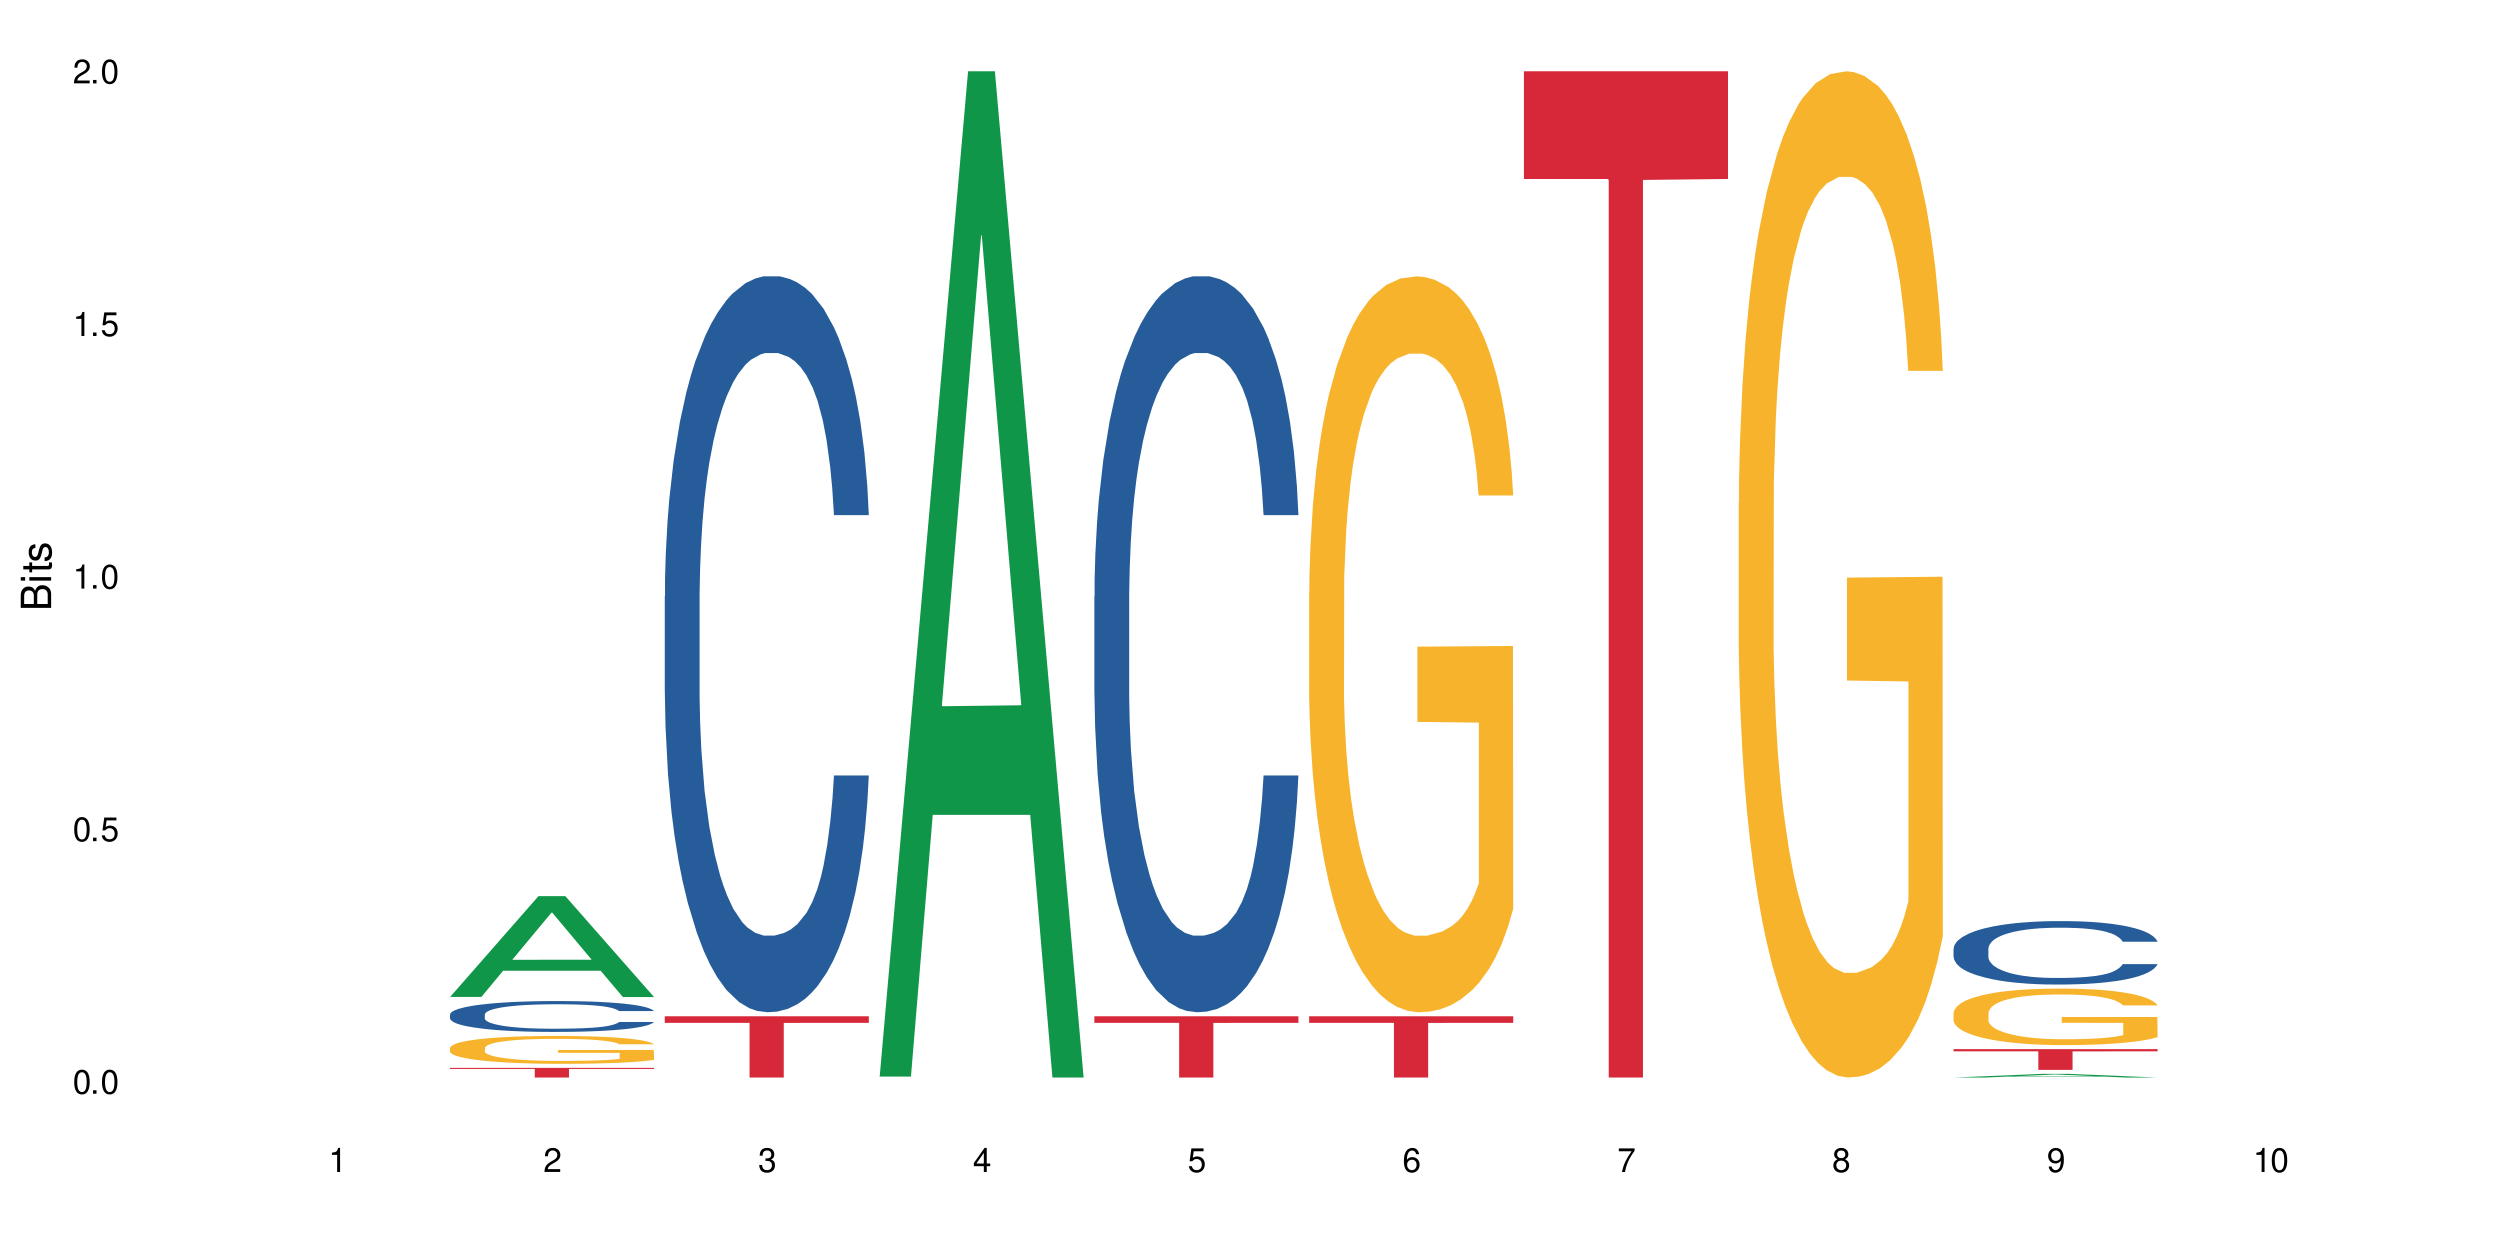 <?xml version="1.0" encoding="UTF-8"?>
<svg xmlns="http://www.w3.org/2000/svg" xmlns:xlink="http://www.w3.org/1999/xlink" width="720" height="360" viewBox="0 0 720 360">
<defs>
<g>
<g id="glyph-0-0">
</g>
<g id="glyph-0-1">
<path d="M 2.641 -6.938 C 2 -6.938 1.422 -6.656 1.078 -6.172 C 0.641 -5.562 0.406 -4.641 0.406 -3.359 C 0.406 -1.016 1.188 0.219 2.641 0.219 C 4.078 0.219 4.859 -1.016 4.859 -3.297 C 4.859 -4.641 4.656 -5.547 4.203 -6.172 C 3.844 -6.656 3.281 -6.938 2.641 -6.938 Z M 2.641 -6.188 C 3.547 -6.188 4 -5.25 4 -3.375 C 4 -1.406 3.562 -0.484 2.625 -0.484 C 1.734 -0.484 1.281 -1.438 1.281 -3.344 C 1.281 -5.25 1.734 -6.188 2.641 -6.188 Z M 2.641 -6.188 "/>
</g>
<g id="glyph-0-2">
<path d="M 1.828 -1 L 0.828 -1 L 0.828 0 L 1.828 0 Z M 1.828 -1 "/>
</g>
<g id="glyph-0-3">
<path d="M 4.562 -6.797 L 1.062 -6.797 L 0.547 -3.094 L 1.328 -3.094 C 1.719 -3.562 2.047 -3.734 2.578 -3.734 C 3.484 -3.734 4.062 -3.109 4.062 -2.094 C 4.062 -1.125 3.484 -0.531 2.578 -0.531 C 1.828 -0.531 1.375 -0.906 1.188 -1.672 L 0.328 -1.672 C 0.453 -1.109 0.547 -0.844 0.75 -0.594 C 1.125 -0.078 1.828 0.219 2.594 0.219 C 3.969 0.219 4.922 -0.781 4.922 -2.219 C 4.922 -3.562 4.031 -4.484 2.719 -4.484 C 2.25 -4.484 1.859 -4.359 1.469 -4.062 L 1.734 -5.969 L 4.562 -5.969 Z M 4.562 -6.797 "/>
</g>
<g id="glyph-0-4">
<path d="M 2.484 -4.938 L 2.484 0 L 3.328 0 L 3.328 -6.938 L 2.766 -6.938 C 2.469 -5.875 2.281 -5.734 0.984 -5.562 L 0.984 -4.938 Z M 2.484 -4.938 "/>
</g>
<g id="glyph-0-5">
<path d="M 4.859 -0.828 L 1.281 -0.828 C 1.359 -1.406 1.672 -1.781 2.5 -2.281 L 3.469 -2.828 C 4.406 -3.344 4.906 -4.062 4.906 -4.906 C 4.906 -5.484 4.672 -6.031 4.266 -6.406 C 3.859 -6.766 3.375 -6.938 2.719 -6.938 C 1.859 -6.938 1.219 -6.625 0.844 -6.031 C 0.609 -5.672 0.5 -5.234 0.484 -4.531 L 1.328 -4.531 C 1.359 -5.016 1.406 -5.281 1.531 -5.516 C 1.75 -5.938 2.188 -6.203 2.703 -6.203 C 3.469 -6.203 4.031 -5.641 4.031 -4.891 C 4.031 -4.344 3.719 -3.859 3.125 -3.516 L 2.234 -3 C 0.812 -2.172 0.406 -1.531 0.328 -0.016 L 4.859 -0.016 Z M 4.859 -0.828 "/>
</g>
<g id="glyph-0-6">
<path d="M 2.125 -3.188 L 2.578 -3.188 C 3.5 -3.188 3.984 -2.766 3.984 -1.922 C 3.984 -1.062 3.469 -0.531 2.594 -0.531 C 1.656 -0.531 1.203 -1 1.156 -2.016 L 0.312 -2.016 C 0.344 -1.453 0.438 -1.094 0.609 -0.781 C 0.953 -0.109 1.625 0.219 2.547 0.219 C 3.953 0.219 4.859 -0.625 4.859 -1.938 C 4.859 -2.828 4.516 -3.297 3.703 -3.594 C 4.344 -3.844 4.656 -4.328 4.656 -5.031 C 4.656 -6.219 3.875 -6.938 2.578 -6.938 C 1.203 -6.938 0.484 -6.172 0.453 -4.703 L 1.297 -4.703 C 1.312 -5.125 1.344 -5.359 1.453 -5.578 C 1.641 -5.969 2.062 -6.203 2.594 -6.203 C 3.344 -6.203 3.797 -5.75 3.797 -5 C 3.797 -4.516 3.609 -4.219 3.25 -4.047 C 3.016 -3.953 2.703 -3.922 2.125 -3.906 Z M 2.125 -3.188 "/>
</g>
<g id="glyph-0-7">
<path d="M 3.141 -1.672 L 3.141 0 L 3.984 0 L 3.984 -1.672 L 4.984 -1.672 L 4.984 -2.438 L 3.984 -2.438 L 3.984 -6.938 L 3.359 -6.938 L 0.266 -2.578 L 0.266 -1.672 Z M 3.141 -2.438 L 1 -2.438 L 3.141 -5.5 Z M 3.141 -2.438 "/>
</g>
<g id="glyph-0-8">
<path d="M 4.781 -5.125 C 4.609 -6.266 3.891 -6.938 2.844 -6.938 C 2.094 -6.938 1.422 -6.578 1.031 -5.953 C 0.594 -5.266 0.406 -4.422 0.406 -3.172 C 0.406 -2 0.578 -1.25 0.984 -0.641 C 1.359 -0.078 1.953 0.219 2.703 0.219 C 3.984 0.219 4.922 -0.75 4.922 -2.094 C 4.922 -3.375 4.062 -4.281 2.844 -4.281 C 2.172 -4.281 1.641 -4.031 1.281 -3.516 C 1.281 -5.234 1.828 -6.188 2.797 -6.188 C 3.391 -6.188 3.797 -5.797 3.938 -5.125 Z M 2.734 -3.531 C 3.547 -3.531 4.062 -2.953 4.062 -2.031 C 4.062 -1.156 3.484 -0.531 2.703 -0.531 C 1.922 -0.531 1.328 -1.188 1.328 -2.078 C 1.328 -2.938 1.906 -3.531 2.734 -3.531 Z M 2.734 -3.531 "/>
</g>
<g id="glyph-0-9">
<path d="M 4.984 -6.797 L 0.438 -6.797 L 0.438 -5.969 L 4.109 -5.969 C 2.5 -3.656 1.828 -2.234 1.328 0 L 2.219 0 C 2.594 -2.172 3.453 -4.047 4.984 -6.094 Z M 4.984 -6.797 "/>
</g>
<g id="glyph-0-10">
<path d="M 3.75 -3.656 C 4.469 -4.094 4.688 -4.438 4.688 -5.078 C 4.688 -6.172 3.844 -6.938 2.641 -6.938 C 1.438 -6.938 0.594 -6.172 0.594 -5.094 C 0.594 -4.438 0.812 -4.094 1.516 -3.656 C 0.734 -3.266 0.359 -2.703 0.359 -1.922 C 0.359 -0.656 1.281 0.219 2.641 0.219 C 3.984 0.219 4.922 -0.656 4.922 -1.922 C 4.922 -2.703 4.531 -3.266 3.75 -3.656 Z M 2.641 -6.188 C 3.359 -6.188 3.812 -5.75 3.812 -5.062 C 3.812 -4.406 3.344 -3.984 2.641 -3.984 C 1.922 -3.984 1.453 -4.406 1.453 -5.078 C 1.453 -5.75 1.922 -6.188 2.641 -6.188 Z M 2.641 -3.266 C 3.484 -3.266 4.062 -2.719 4.062 -1.906 C 4.062 -1.078 3.484 -0.531 2.625 -0.531 C 1.797 -0.531 1.219 -1.094 1.219 -1.906 C 1.219 -2.719 1.781 -3.266 2.641 -3.266 Z M 2.641 -3.266 "/>
</g>
<g id="glyph-0-11">
<path d="M 0.516 -1.578 C 0.672 -0.453 1.406 0.219 2.438 0.219 C 3.188 0.219 3.859 -0.141 4.266 -0.766 C 4.688 -1.453 4.891 -2.297 4.891 -3.547 C 4.891 -4.719 4.703 -5.453 4.312 -6.078 C 3.938 -6.641 3.344 -6.938 2.594 -6.938 C 1.297 -6.938 0.359 -5.969 0.359 -4.625 C 0.359 -3.344 1.234 -2.453 2.453 -2.453 C 3.094 -2.453 3.578 -2.672 4.016 -3.203 C 4 -1.484 3.469 -0.531 2.5 -0.531 C 1.906 -0.531 1.484 -0.906 1.359 -1.578 Z M 2.578 -6.203 C 3.375 -6.203 3.969 -5.531 3.969 -4.641 C 3.969 -3.797 3.391 -3.188 2.547 -3.188 C 1.734 -3.188 1.234 -3.766 1.234 -4.688 C 1.234 -5.562 1.797 -6.203 2.578 -6.203 Z M 2.578 -6.203 "/>
</g>
<g id="glyph-1-0">
</g>
<g id="glyph-1-1">
<path d="M 0 -0.953 L 0 -4.891 C 0 -5.719 -0.234 -6.344 -0.734 -6.797 C -1.188 -7.234 -1.812 -7.469 -2.5 -7.469 C -3.547 -7.469 -4.188 -7 -4.625 -5.875 C -4.984 -6.688 -5.625 -7.094 -6.531 -7.094 C -7.172 -7.094 -7.734 -6.859 -8.141 -6.391 C -8.562 -5.922 -8.75 -5.344 -8.75 -4.5 L -8.75 -0.953 Z M -4.984 -2.062 L -7.766 -2.062 L -7.766 -4.219 C -7.766 -4.844 -7.688 -5.203 -7.453 -5.5 C -7.219 -5.812 -6.859 -5.969 -6.375 -5.969 C -5.891 -5.969 -5.531 -5.812 -5.297 -5.5 C -5.062 -5.203 -4.984 -4.844 -4.984 -4.219 Z M -0.984 -2.062 L -4 -2.062 L -4 -4.781 C -4 -5.766 -3.438 -6.359 -2.484 -6.359 C -1.547 -6.359 -0.984 -5.766 -0.984 -4.781 Z M -0.984 -2.062 "/>
</g>
<g id="glyph-1-2">
<path d="M -6.281 -1.797 L -6.281 -0.797 L 0 -0.797 L 0 -1.797 Z M -8.75 -1.797 L -8.75 -0.797 L -7.484 -0.797 L -7.484 -1.797 Z M -8.75 -1.797 "/>
</g>
<g id="glyph-1-3">
<path d="M -6.281 -3.047 L -6.281 -2.016 L -8.016 -2.016 L -8.016 -1.016 L -6.281 -1.016 L -6.281 -0.172 L -5.469 -0.172 L -5.469 -1.016 L -0.719 -1.016 C -0.078 -1.016 0.281 -1.453 0.281 -2.234 C 0.281 -2.5 0.25 -2.719 0.188 -3.047 L -0.641 -3.047 C -0.609 -2.906 -0.594 -2.766 -0.594 -2.562 C -0.594 -2.141 -0.719 -2.016 -1.156 -2.016 L -5.469 -2.016 L -5.469 -3.047 Z M -6.281 -3.047 "/>
</g>
<g id="glyph-1-4">
<path d="M -4.531 -5.25 C -5.766 -5.25 -6.469 -4.422 -6.469 -2.969 C -6.469 -1.516 -5.719 -0.562 -4.547 -0.562 C -3.562 -0.562 -3.094 -1.062 -2.734 -2.562 L -2.516 -3.484 C -2.344 -4.188 -2.094 -4.469 -1.641 -4.469 C -1.047 -4.469 -0.641 -3.875 -0.641 -3 C -0.641 -2.453 -0.797 -2 -1.062 -1.75 C -1.25 -1.594 -1.422 -1.531 -1.875 -1.469 L -1.875 -0.406 C -0.422 -0.453 0.281 -1.266 0.281 -2.922 C 0.281 -4.5 -0.5 -5.516 -1.719 -5.516 C -2.656 -5.516 -3.172 -4.984 -3.469 -3.734 L -3.703 -2.766 C -3.891 -1.953 -4.156 -1.609 -4.594 -1.609 C -5.188 -1.609 -5.547 -2.125 -5.547 -2.938 C -5.547 -3.75 -5.203 -4.172 -4.531 -4.203 Z M -4.531 -5.25 "/>
</g>
</g>
</defs>
<rect x="-72" y="-36" width="864" height="432" fill="rgb(100%, 100%, 100%)" fill-opacity="1"/>
<path fill-rule="nonzero" fill="rgb(6.275%, 58.824%, 28.235%)" fill-opacity="1" d="M 129.594 287.121 L 129.656 287.094 L 155.082 258.078 L 162.805 258.078 L 188.359 287.148 L 179.383 287.148 L 172.977 279.562 L 144.91 279.562 L 138.633 287.121 L 129.594 287.121 L 147.613 276.422 L 170.402 276.395 L 159.039 262.828 L 158.914 262.801 L 158.789 262.883 L 147.547 276.395 L 147.613 276.422 Z M 129.594 287.121 "/>
<path fill-rule="nonzero" fill="rgb(14.51%, 36.078%, 60%)" fill-opacity="1" d="M 129.594 292.176 L 129.664 292.168 L 129.664 291.973 L 129.879 291.664 L 130.379 291.273 L 130.883 291.008 L 132.172 290.527 L 133.965 290.066 L 135.828 289.707 L 137.188 289.496 L 138.406 289.336 L 141.203 289.035 L 142.992 288.883 L 144.93 288.742 L 147.293 288.605 L 149.016 288.523 L 152.883 288.395 L 155.75 288.336 L 157.973 288.312 L 162.773 288.312 L 165.641 288.344 L 167.719 288.387 L 170.012 288.449 L 171.949 288.523 L 175.316 288.703 L 178.324 288.93 L 179.688 289.059 L 181.836 289.312 L 183.484 289.555 L 184.633 289.766 L 185.922 290.066 L 187.07 290.43 L 187.93 290.844 L 188.359 291.195 L 178.324 291.195 L 177.824 290.871 L 177.25 290.617 L 176.176 290.285 L 175.102 290.051 L 173.598 289.812 L 172.234 289.66 L 170.371 289.508 L 168.723 289.41 L 167.004 289.336 L 165.355 289.285 L 162.199 289.238 L 158.547 289.238 L 157.184 289.254 L 154.391 289.32 L 152.883 289.375 L 150.734 289.488 L 149.23 289.594 L 147.438 289.758 L 146.219 289.895 L 144.715 290.105 L 143.641 290.293 L 142.422 290.562 L 141.703 290.766 L 141.059 290.992 L 140.484 291.258 L 140.055 291.543 L 139.77 291.844 L 139.625 292.137 L 139.625 293.395 L 139.77 293.688 L 140.129 294.027 L 141.059 294.523 L 142.422 294.953 L 143.996 295.293 L 145.504 295.535 L 146.363 295.648 L 147.508 295.781 L 149.301 295.941 L 151.879 296.105 L 153.387 296.168 L 155.68 296.234 L 158.043 296.266 L 161.199 296.266 L 163.992 296.234 L 165.855 296.191 L 167.789 296.129 L 170.441 295.992 L 172.09 295.859 L 173.523 295.707 L 174.598 295.551 L 175.316 295.422 L 176.391 295.172 L 177.25 294.895 L 177.895 294.609 L 178.324 294.336 L 188.359 294.336 L 187.93 294.66 L 187.285 294.977 L 186.641 295.211 L 185.637 295.496 L 184.488 295.746 L 182.84 296.031 L 181.48 296.219 L 179.688 296.422 L 178.039 296.574 L 176.246 296.711 L 173.598 296.875 L 171.875 296.957 L 170.012 297.027 L 167.789 297.094 L 164.996 297.152 L 161.984 297.184 L 159.191 297.191 L 156.18 297.176 L 153.957 297.145 L 151.02 297.07 L 147.367 296.922 L 144.715 296.77 L 142.637 296.617 L 140.844 296.453 L 138.836 296.234 L 136.258 295.875 L 134.68 295.602 L 133.605 295.375 L 132.387 295.059 L 131.527 294.773 L 130.523 294.32 L 129.809 293.742 L 129.594 293.297 Z M 129.594 292.176 "/>
<path fill-rule="nonzero" fill="rgb(96.863%, 70.196%, 16.863%)" fill-opacity="1" d="M 129.594 301.793 L 129.664 301.785 L 129.664 301.637 L 129.949 301.309 L 130.668 300.855 L 131.598 300.48 L 132.602 300.188 L 133.246 300.035 L 134.32 299.812 L 135.254 299.652 L 137.617 299.324 L 140.629 299.016 L 142.277 298.883 L 144.141 298.758 L 146.793 298.621 L 148.012 298.566 L 151.738 298.449 L 155.965 298.379 L 160.625 298.355 L 162.773 298.363 L 165.711 298.391 L 169.727 298.473 L 172.02 298.547 L 173.812 298.621 L 175.676 298.715 L 177.969 298.859 L 180.117 299.035 L 181.836 299.211 L 183.559 299.434 L 184.992 299.668 L 186.211 299.922 L 187.285 300.23 L 187.93 300.488 L 188.359 300.746 L 178.398 300.746 L 177.824 300.488 L 177.18 300.289 L 176.105 300.047 L 175.031 299.871 L 173.953 299.734 L 171.949 299.543 L 170.227 299.426 L 168.078 299.324 L 166 299.258 L 163.633 299.211 L 162.199 299.199 L 158.402 299.199 L 154.961 299.25 L 152.957 299.309 L 151.523 299.367 L 149.516 299.477 L 148.297 299.566 L 147.582 299.625 L 145.43 299.852 L 143.996 300.055 L 143.207 300.195 L 142.207 300.414 L 141.488 300.613 L 140.699 300.906 L 140.27 301.125 L 139.695 301.625 L 139.625 302.941 L 139.84 303.223 L 140.27 303.523 L 140.844 303.785 L 141.703 304.062 L 142.562 304.277 L 144.07 304.562 L 145.359 304.754 L 146.363 304.879 L 148.297 305.074 L 149.086 305.141 L 150.949 305.273 L 152.883 305.375 L 155.25 305.465 L 157.039 305.508 L 159.906 305.543 L 163.562 305.543 L 167.863 305.5 L 170.586 305.441 L 172.449 305.383 L 173.668 305.332 L 175.172 305.25 L 176.246 305.176 L 177.25 305.098 L 178.469 304.973 L 178.469 303.223 L 160.766 303.215 L 160.766 302.395 L 188.289 302.387 L 188.359 305.25 L 186.855 305.449 L 184.992 305.641 L 183.199 305.785 L 181.336 305.91 L 178.684 306.051 L 176.535 306.137 L 173.238 306.242 L 170.227 306.305 L 167.074 306.352 L 164.277 306.371 L 160.984 306.379 L 158.043 306.363 L 154.891 306.32 L 152.383 306.262 L 150.09 306.188 L 147.797 306.094 L 144.93 305.941 L 143.066 305.816 L 141.129 305.66 L 139.195 305.477 L 137.477 305.281 L 136.328 305.125 L 135.184 304.949 L 133.965 304.73 L 132.816 304.48 L 131.957 304.254 L 131.168 303.996 L 130.594 303.758 L 130.023 303.426 L 129.734 303.164 L 129.594 302.934 Z M 129.594 301.793 "/>
<path fill-rule="nonzero" fill="rgb(83.922%, 15.686%, 22.353%)" fill-opacity="1" d="M 129.594 307.543 L 188.359 307.543 L 188.359 307.844 L 163.867 307.844 L 163.867 310.332 L 154.012 310.332 L 154.012 307.848 L 153.871 307.844 L 129.594 307.844 Z M 129.594 307.543 "/>
<path fill-rule="nonzero" fill="rgb(14.51%, 36.078%, 60%)" fill-opacity="1" d="M 191.453 171.805 L 191.523 171.609 L 191.523 166.961 L 191.738 159.602 L 192.242 150.301 L 192.742 143.906 L 194.031 132.477 L 195.824 121.434 L 197.688 112.91 L 199.051 107.875 L 200.27 104 L 203.062 96.832 L 204.855 93.152 L 206.789 89.855 L 209.156 86.562 L 210.875 84.625 L 214.746 81.527 L 217.613 80.172 L 219.832 79.59 L 224.637 79.59 L 227.5 80.363 L 229.582 81.332 L 231.875 82.883 L 233.809 84.625 L 237.176 88.891 L 240.188 94.312 L 241.547 97.414 L 243.699 103.418 L 245.348 109.23 L 246.492 114.266 L 247.785 121.434 L 248.93 130.152 L 249.789 140.031 L 250.219 148.363 L 240.188 148.363 L 239.684 140.613 L 239.113 134.609 L 238.035 126.664 L 236.961 121.047 L 235.457 115.43 L 234.094 111.75 L 232.23 108.066 L 230.582 105.742 L 228.863 104 L 227.215 102.836 L 224.062 101.676 L 220.406 101.676 L 219.043 102.062 L 216.25 103.613 L 214.746 104.969 L 212.594 107.68 L 211.09 110.199 L 209.297 114.074 L 208.078 117.367 L 206.574 122.402 L 205.5 126.859 L 204.281 133.254 L 203.566 138.098 L 202.918 143.52 L 202.348 149.914 L 201.918 156.695 L 201.629 163.863 L 201.484 170.836 L 201.484 200.863 L 201.629 207.84 L 201.988 215.977 L 202.918 227.793 L 204.281 238.059 L 205.859 246.195 L 207.363 252.008 L 208.223 254.719 L 209.371 257.82 L 211.16 261.695 L 213.742 265.57 L 215.246 267.121 L 217.539 268.668 L 219.906 269.445 L 223.059 269.445 L 225.852 268.668 L 227.715 267.699 L 229.652 266.152 L 232.305 262.855 L 233.953 259.758 L 235.387 256.078 L 236.461 252.395 L 237.176 249.297 L 238.254 243.289 L 239.113 236.703 L 239.758 229.922 L 240.188 223.336 L 250.219 223.336 L 249.789 231.086 L 249.145 238.641 L 248.5 244.258 L 247.496 251.039 L 246.352 257.047 L 244.703 263.824 L 243.34 268.281 L 241.547 273.125 L 239.898 276.805 L 238.109 280.098 L 235.457 283.973 L 233.738 285.91 L 231.875 287.656 L 229.652 289.203 L 226.855 290.562 L 223.848 291.336 L 221.051 291.527 L 218.043 291.141 L 215.82 290.367 L 212.883 288.625 L 209.227 285.137 L 206.574 281.457 L 204.496 277.773 L 202.703 273.898 L 200.699 268.668 L 198.117 260.145 L 196.543 253.559 L 195.465 248.133 L 194.246 240.578 L 193.387 233.797 L 192.383 222.949 L 191.668 209.195 L 191.453 198.539 Z M 191.453 171.805 "/>
<path fill-rule="nonzero" fill="rgb(83.922%, 15.686%, 22.353%)" fill-opacity="1" d="M 191.453 292.691 L 250.219 292.691 L 250.219 294.582 L 225.727 294.598 L 225.727 310.332 L 215.875 310.332 L 215.875 294.613 L 215.73 294.582 L 191.453 294.582 Z M 191.453 292.691 "/>
<path fill-rule="nonzero" fill="rgb(6.275%, 58.824%, 28.235%)" fill-opacity="1" d="M 253.312 310.059 L 253.375 309.789 L 278.805 20.527 L 286.527 20.527 L 312.082 310.332 L 303.102 310.332 L 296.699 234.684 L 268.633 234.684 L 262.355 310.059 L 253.312 310.059 L 271.332 203.391 L 294.125 203.117 L 282.762 67.875 L 282.633 67.602 L 282.508 68.418 L 271.27 203.117 L 271.332 203.391 Z M 253.312 310.059 "/>
<path fill-rule="nonzero" fill="rgb(14.51%, 36.078%, 60%)" fill-opacity="1" d="M 315.176 171.805 L 315.246 171.609 L 315.246 166.961 L 315.461 159.602 L 315.961 150.301 L 316.465 143.906 L 317.754 132.477 L 319.547 121.434 L 321.41 112.91 L 322.77 107.875 L 323.988 104 L 326.785 96.832 L 328.578 93.152 L 330.512 89.855 L 332.875 86.562 L 334.598 84.625 L 338.465 81.527 L 341.332 80.172 L 343.555 79.59 L 348.355 79.59 L 351.223 80.363 L 353.301 81.332 L 355.594 82.883 L 357.531 84.625 L 360.898 88.891 L 363.91 94.312 L 365.27 97.414 L 367.422 103.418 L 369.07 109.23 L 370.215 114.266 L 371.504 121.434 L 372.652 130.152 L 373.512 140.031 L 373.941 148.363 L 363.91 148.363 L 363.406 140.613 L 362.832 134.609 L 361.758 126.664 L 360.684 121.047 L 359.18 115.43 L 357.816 111.75 L 355.953 108.066 L 354.305 105.742 L 352.586 104 L 350.938 102.836 L 347.785 101.676 L 344.129 101.676 L 342.766 102.062 L 339.973 103.613 L 338.465 104.969 L 336.316 107.68 L 334.812 110.199 L 333.02 114.074 L 331.801 117.367 L 330.297 122.402 L 329.223 126.859 L 328.004 133.254 L 327.285 138.098 L 326.641 143.52 L 326.066 149.914 L 325.637 156.695 L 325.352 163.863 L 325.207 170.836 L 325.207 200.863 L 325.352 207.84 L 325.711 215.977 L 326.641 227.793 L 328.004 238.059 L 329.578 246.195 L 331.086 252.008 L 331.945 254.719 L 333.09 257.82 L 334.883 261.695 L 337.465 265.57 L 338.969 267.121 L 341.262 268.668 L 343.625 269.445 L 346.781 269.445 L 349.574 268.668 L 351.438 267.699 L 353.375 266.152 L 356.023 262.855 L 357.672 259.758 L 359.105 256.078 L 360.184 252.395 L 360.898 249.297 L 361.973 243.289 L 362.832 236.703 L 363.48 229.922 L 363.91 223.336 L 373.941 223.336 L 373.512 231.086 L 372.867 238.641 L 372.223 244.258 L 371.219 251.039 L 370.07 257.047 L 368.422 263.824 L 367.062 268.281 L 365.27 273.125 L 363.621 276.805 L 361.832 280.098 L 359.18 283.973 L 357.457 285.91 L 355.594 287.656 L 353.375 289.203 L 350.578 290.562 L 347.57 291.336 L 344.773 291.527 L 341.762 291.141 L 339.543 290.367 L 336.602 288.625 L 332.949 285.137 L 330.297 281.457 L 328.219 277.773 L 326.426 273.898 L 324.418 268.668 L 321.84 260.145 L 320.262 253.559 L 319.188 248.133 L 317.969 240.578 L 317.109 233.797 L 316.105 222.949 L 315.391 209.195 L 315.176 198.539 Z M 315.176 171.805 "/>
<path fill-rule="nonzero" fill="rgb(83.922%, 15.686%, 22.353%)" fill-opacity="1" d="M 315.176 292.691 L 373.941 292.691 L 373.941 294.582 L 349.449 294.598 L 349.449 310.332 L 339.594 310.332 L 339.594 294.613 L 339.453 294.582 L 315.176 294.582 Z M 315.176 292.691 "/>
<path fill-rule="nonzero" fill="rgb(96.863%, 70.196%, 16.863%)" fill-opacity="1" d="M 377.035 170.367 L 377.105 170.172 L 377.105 166.301 L 377.395 157.59 L 378.109 145.59 L 379.043 135.719 L 380.047 127.977 L 380.691 123.914 L 381.766 118.105 L 382.695 113.848 L 385.062 105.137 L 388.07 97.008 L 389.719 93.527 L 391.582 90.234 L 394.234 86.559 L 395.453 85.203 L 399.18 82.105 L 403.41 80.172 L 408.066 79.59 L 410.219 79.785 L 413.156 80.559 L 417.168 82.688 L 419.461 84.621 L 421.254 86.559 L 423.117 89.074 L 425.41 92.945 L 427.562 97.59 L 429.281 102.234 L 431 108.043 L 432.434 114.234 L 433.652 121.012 L 434.727 129.141 L 435.375 135.914 L 435.805 142.688 L 425.84 142.688 L 425.27 135.914 L 424.621 130.688 L 423.547 124.301 L 422.473 119.656 L 421.398 115.977 L 419.391 110.945 L 417.672 107.848 L 415.52 105.137 L 413.441 103.398 L 411.078 102.234 L 409.645 101.848 L 405.848 101.848 L 402.406 103.203 L 400.398 104.75 L 398.965 106.301 L 396.961 109.203 L 395.742 111.527 L 395.023 113.074 L 392.875 119.074 L 391.441 124.492 L 390.652 128.172 L 389.648 133.977 L 388.934 139.203 L 388.145 146.945 L 387.715 152.754 L 387.141 165.914 L 387.07 200.754 L 387.285 208.109 L 387.715 216.043 L 388.289 223.012 L 389.148 230.367 L 390.008 235.98 L 391.512 243.527 L 392.801 248.562 L 393.805 251.852 L 395.742 257.078 L 396.527 258.82 L 398.391 262.305 L 400.328 265.012 L 402.691 267.336 L 404.484 268.496 L 407.352 269.465 L 411.008 269.465 L 415.305 268.305 L 418.031 266.754 L 419.895 265.207 L 421.109 263.852 L 422.617 261.723 L 423.691 259.785 L 424.695 257.656 L 425.914 254.367 L 425.914 208.109 L 408.211 207.914 L 408.211 186.238 L 435.73 186.043 L 435.805 261.723 L 434.297 266.949 L 432.434 271.98 L 430.645 275.852 L 428.781 279.141 L 426.129 282.82 L 423.977 285.141 L 420.68 287.852 L 417.672 289.594 L 414.52 290.754 L 411.723 291.336 L 408.426 291.527 L 405.488 291.141 L 402.336 289.98 L 399.824 288.434 L 397.531 286.496 L 395.238 283.98 L 392.371 279.918 L 390.508 276.625 L 388.574 272.562 L 386.641 267.723 L 384.918 262.496 L 383.773 258.434 L 382.625 253.785 L 381.406 247.98 L 380.262 241.398 L 379.398 235.398 L 378.613 228.625 L 378.039 222.238 L 377.465 213.527 L 377.18 206.559 L 377.035 200.559 Z M 377.035 170.367 "/>
<path fill-rule="nonzero" fill="rgb(83.922%, 15.686%, 22.353%)" fill-opacity="1" d="M 377.035 292.691 L 435.805 292.691 L 435.805 294.582 L 411.312 294.598 L 411.312 310.332 L 401.457 310.332 L 401.457 294.613 L 401.312 294.582 L 377.035 294.582 Z M 377.035 292.691 "/>
<path fill-rule="nonzero" fill="rgb(83.922%, 15.686%, 22.353%)" fill-opacity="1" d="M 438.895 20.527 L 497.664 20.527 L 497.664 51.547 L 473.172 51.82 L 473.172 310.332 L 463.316 310.332 L 463.316 52.094 L 463.176 51.547 L 438.895 51.547 Z M 438.895 20.527 "/>
<path fill-rule="nonzero" fill="rgb(96.863%, 70.196%, 16.863%)" fill-opacity="1" d="M 500.758 144.652 L 500.828 144.387 L 500.828 139.094 L 501.117 127.184 L 501.832 110.777 L 502.766 97.277 L 503.766 86.691 L 504.414 81.133 L 505.488 73.195 L 506.418 67.371 L 508.785 55.461 L 511.793 44.348 L 513.441 39.582 L 515.305 35.082 L 517.957 30.055 L 519.176 28.203 L 522.902 23.965 L 527.133 21.32 L 531.789 20.527 L 533.938 20.789 L 536.879 21.848 L 540.891 24.762 L 543.184 27.406 L 544.977 30.055 L 546.84 33.496 L 549.133 38.789 L 551.281 45.141 L 553.004 51.492 L 554.723 59.43 L 556.156 67.902 L 557.375 77.164 L 558.449 88.281 L 559.094 97.543 L 559.523 106.805 L 549.562 106.805 L 548.988 97.543 L 548.344 90.398 L 547.27 81.664 L 546.195 75.312 L 545.121 70.281 L 543.113 63.402 L 541.395 59.168 L 539.242 55.461 L 537.164 53.078 L 534.801 51.492 L 533.367 50.961 L 529.566 50.961 L 526.129 52.816 L 524.121 54.934 L 522.688 57.051 L 520.68 61.02 L 519.461 64.195 L 518.746 66.312 L 516.598 74.516 L 515.164 81.93 L 514.375 86.957 L 513.371 94.898 L 512.652 102.043 L 511.867 112.629 L 511.438 120.57 L 510.863 138.566 L 510.789 186.207 L 511.004 196.262 L 511.438 207.113 L 512.008 216.641 L 512.867 226.699 L 513.73 234.375 L 515.234 244.695 L 516.523 251.578 L 517.527 256.078 L 519.461 263.223 L 520.25 265.605 L 522.113 270.367 L 524.051 274.074 L 526.414 277.25 L 528.207 278.836 L 531.074 280.16 L 534.727 280.16 L 539.027 278.574 L 541.75 276.457 L 543.613 274.34 L 544.832 272.484 L 546.34 269.574 L 547.414 266.926 L 548.418 264.016 L 549.633 259.516 L 549.633 196.262 L 531.934 195.996 L 531.934 166.355 L 559.453 166.09 L 559.523 269.574 L 558.02 276.719 L 556.156 283.602 L 554.363 288.895 L 552.5 293.395 L 549.852 298.422 L 547.699 301.598 L 544.402 305.305 L 541.395 307.688 L 538.238 309.273 L 535.445 310.066 L 532.148 310.332 L 529.211 309.805 L 526.055 308.215 L 523.547 306.098 L 521.254 303.453 L 518.961 300.012 L 516.094 294.453 L 514.23 289.953 L 512.297 284.395 L 510.359 277.777 L 508.641 270.633 L 507.492 265.074 L 506.348 258.723 L 505.129 250.781 L 503.98 241.785 L 503.121 233.578 L 502.332 224.316 L 501.762 215.582 L 501.188 203.672 L 500.902 194.145 L 500.758 185.941 Z M 500.758 144.652 "/>
<path fill-rule="nonzero" fill="rgb(6.275%, 58.824%, 28.235%)" fill-opacity="1" d="M 562.617 310.332 L 562.68 310.332 L 588.109 309.277 L 595.832 309.277 L 621.387 310.332 L 612.406 310.332 L 606.004 310.059 L 577.938 310.059 L 571.66 310.332 L 562.617 310.332 L 580.637 309.941 L 603.43 309.941 L 592.066 309.449 L 591.812 309.449 L 580.574 309.941 L 580.637 309.941 Z M 562.617 310.332 "/>
<path fill-rule="nonzero" fill="rgb(14.51%, 36.078%, 60%)" fill-opacity="1" d="M 562.617 273.234 L 562.691 273.219 L 562.691 272.816 L 562.906 272.184 L 563.406 271.383 L 563.906 270.832 L 565.199 269.848 L 566.988 268.895 L 568.852 268.16 L 570.215 267.727 L 571.434 267.391 L 574.227 266.773 L 576.02 266.457 L 577.953 266.172 L 580.32 265.891 L 582.039 265.723 L 585.91 265.457 L 588.777 265.34 L 591 265.289 L 595.801 265.289 L 598.668 265.355 L 600.746 265.438 L 603.039 265.574 L 604.973 265.723 L 608.344 266.09 L 611.352 266.559 L 612.715 266.824 L 614.863 267.344 L 616.512 267.844 L 617.66 268.277 L 618.949 268.895 L 620.098 269.645 L 620.957 270.496 L 621.387 271.215 L 611.352 271.215 L 610.852 270.547 L 610.277 270.031 L 609.203 269.344 L 608.129 268.859 L 606.621 268.375 L 605.262 268.059 L 603.398 267.742 L 601.75 267.543 L 600.027 267.391 L 598.379 267.293 L 595.227 267.191 L 591.57 267.191 L 590.211 267.227 L 587.414 267.359 L 585.91 267.477 L 583.762 267.711 L 582.254 267.926 L 580.465 268.262 L 579.246 268.543 L 577.738 268.977 L 576.664 269.363 L 575.445 269.914 L 574.73 270.328 L 574.086 270.797 L 573.512 271.348 L 573.082 271.934 L 572.793 272.551 L 572.652 273.152 L 572.652 275.738 L 572.793 276.34 L 573.152 277.039 L 574.086 278.059 L 575.445 278.945 L 577.023 279.645 L 578.527 280.145 L 579.387 280.379 L 580.535 280.648 L 582.328 280.98 L 584.906 281.312 L 586.41 281.449 L 588.707 281.582 L 591.07 281.648 L 594.223 281.648 L 597.02 281.582 L 598.883 281.496 L 600.816 281.363 L 603.469 281.082 L 605.117 280.812 L 606.551 280.496 L 607.625 280.18 L 608.344 279.91 L 609.418 279.395 L 610.277 278.828 L 610.922 278.242 L 611.352 277.676 L 621.387 277.676 L 620.957 278.344 L 620.312 278.992 L 619.664 279.477 L 618.664 280.062 L 617.516 280.578 L 615.867 281.164 L 614.504 281.547 L 612.715 281.965 L 611.066 282.281 L 609.273 282.566 L 606.621 282.898 L 604.902 283.066 L 603.039 283.219 L 600.816 283.352 L 598.023 283.469 L 595.012 283.535 L 592.219 283.551 L 589.207 283.52 L 586.984 283.449 L 584.047 283.301 L 580.391 283 L 577.738 282.684 L 575.66 282.367 L 573.871 282.031 L 571.863 281.582 L 569.281 280.848 L 567.707 280.281 L 566.633 279.812 L 565.414 279.16 L 564.555 278.578 L 563.551 277.641 L 562.832 276.457 L 562.617 275.539 Z M 562.617 273.234 "/>
<path fill-rule="nonzero" fill="rgb(96.863%, 70.196%, 16.863%)" fill-opacity="1" d="M 562.617 291.684 L 562.691 291.672 L 562.691 291.375 L 562.977 290.703 L 563.691 289.781 L 564.625 289.023 L 565.629 288.43 L 566.273 288.117 L 567.348 287.672 L 568.281 287.348 L 570.645 286.676 L 573.656 286.055 L 575.305 285.785 L 577.168 285.531 L 579.816 285.25 L 581.035 285.145 L 584.762 284.91 L 588.992 284.762 L 593.648 284.715 L 595.801 284.73 L 598.738 284.789 L 602.754 284.953 L 605.047 285.102 L 606.836 285.25 L 608.699 285.445 L 610.992 285.742 L 613.145 286.098 L 614.863 286.453 L 616.586 286.898 L 618.016 287.375 L 619.234 287.895 L 620.312 288.52 L 620.957 289.039 L 621.387 289.559 L 611.426 289.559 L 610.852 289.039 L 610.207 288.641 L 609.129 288.148 L 608.055 287.793 L 606.98 287.508 L 604.973 287.121 L 603.254 286.887 L 601.105 286.676 L 599.023 286.543 L 596.66 286.453 L 595.227 286.426 L 591.43 286.426 L 587.988 286.527 L 585.98 286.648 L 584.547 286.766 L 582.543 286.988 L 581.324 287.168 L 580.605 287.285 L 578.457 287.746 L 577.023 288.164 L 576.234 288.445 L 575.23 288.891 L 574.516 289.293 L 573.727 289.887 L 573.297 290.332 L 572.723 291.344 L 572.652 294.02 L 572.867 294.582 L 573.297 295.191 L 573.871 295.727 L 574.73 296.293 L 575.59 296.723 L 577.094 297.305 L 578.387 297.691 L 579.387 297.941 L 581.324 298.344 L 582.113 298.477 L 583.977 298.746 L 585.91 298.953 L 588.273 299.133 L 590.066 299.219 L 592.934 299.293 L 596.59 299.293 L 600.891 299.207 L 603.613 299.086 L 605.477 298.969 L 606.695 298.863 L 608.199 298.699 L 609.273 298.551 L 610.277 298.387 L 611.496 298.137 L 611.496 294.582 L 593.793 294.57 L 593.793 292.902 L 621.312 292.891 L 621.387 298.699 L 619.879 299.102 L 618.016 299.488 L 616.227 299.785 L 614.363 300.039 L 611.711 300.32 L 609.559 300.5 L 606.266 300.707 L 603.254 300.84 L 600.102 300.93 L 597.305 300.973 L 594.008 300.988 L 591.07 300.961 L 587.918 300.871 L 585.41 300.75 L 583.113 300.602 L 580.82 300.41 L 577.953 300.098 L 576.09 299.844 L 574.156 299.531 L 572.223 299.16 L 570.5 298.762 L 569.355 298.449 L 568.207 298.09 L 566.988 297.645 L 565.844 297.141 L 564.984 296.68 L 564.195 296.16 L 563.621 295.668 L 563.047 295 L 562.762 294.465 L 562.617 294.004 Z M 562.617 291.684 "/>
<path fill-rule="nonzero" fill="rgb(83.922%, 15.686%, 22.353%)" fill-opacity="1" d="M 562.617 302.152 L 621.387 302.152 L 621.387 302.789 L 596.895 302.797 L 596.895 308.113 L 587.039 308.113 L 587.039 302.801 L 586.895 302.789 L 562.617 302.789 Z M 562.617 302.152 "/>
<g fill="rgb(0%, 0%, 0%)" fill-opacity="1">
<use xlink:href="#glyph-0-1" x="20.965" y="314.993"/>
<use xlink:href="#glyph-0-2" x="25.965" y="314.993"/>
<use xlink:href="#glyph-0-1" x="28.965" y="314.993"/>
</g>
<g fill="rgb(0%, 0%, 0%)" fill-opacity="1">
<use xlink:href="#glyph-0-1" x="20.965" y="242.251"/>
<use xlink:href="#glyph-0-2" x="25.965" y="242.251"/>
<use xlink:href="#glyph-0-3" x="28.965" y="242.251"/>
</g>
<g fill="rgb(0%, 0%, 0%)" fill-opacity="1">
<use xlink:href="#glyph-0-4" x="20.965" y="169.509"/>
<use xlink:href="#glyph-0-2" x="25.965" y="169.509"/>
<use xlink:href="#glyph-0-1" x="28.965" y="169.509"/>
</g>
<g fill="rgb(0%, 0%, 0%)" fill-opacity="1">
<use xlink:href="#glyph-0-4" x="20.965" y="96.767"/>
<use xlink:href="#glyph-0-2" x="25.965" y="96.767"/>
<use xlink:href="#glyph-0-3" x="28.965" y="96.767"/>
</g>
<g fill="rgb(0%, 0%, 0%)" fill-opacity="1">
<use xlink:href="#glyph-0-5" x="20.965" y="24.024"/>
<use xlink:href="#glyph-0-2" x="25.965" y="24.024"/>
<use xlink:href="#glyph-0-1" x="28.965" y="24.024"/>
</g>
<g fill="rgb(0%, 0%, 0%)" fill-opacity="1">
<use xlink:href="#glyph-0-4" x="94.613" y="337.532"/>
</g>
<g fill="rgb(0%, 0%, 0%)" fill-opacity="1">
<use xlink:href="#glyph-0-5" x="156.477" y="337.532"/>
</g>
<g fill="rgb(0%, 0%, 0%)" fill-opacity="1">
<use xlink:href="#glyph-0-6" x="218.336" y="337.532"/>
</g>
<g fill="rgb(0%, 0%, 0%)" fill-opacity="1">
<use xlink:href="#glyph-0-7" x="280.199" y="337.532"/>
</g>
<g fill="rgb(0%, 0%, 0%)" fill-opacity="1">
<use xlink:href="#glyph-0-3" x="342.059" y="337.532"/>
</g>
<g fill="rgb(0%, 0%, 0%)" fill-opacity="1">
<use xlink:href="#glyph-0-8" x="403.918" y="337.532"/>
</g>
<g fill="rgb(0%, 0%, 0%)" fill-opacity="1">
<use xlink:href="#glyph-0-9" x="465.781" y="337.532"/>
</g>
<g fill="rgb(0%, 0%, 0%)" fill-opacity="1">
<use xlink:href="#glyph-0-10" x="527.641" y="337.532"/>
</g>
<g fill="rgb(0%, 0%, 0%)" fill-opacity="1">
<use xlink:href="#glyph-0-11" x="589.5" y="337.532"/>
</g>
<g fill="rgb(0%, 0%, 0%)" fill-opacity="1">
<use xlink:href="#glyph-0-4" x="648.863" y="337.532"/>
<use xlink:href="#glyph-0-1" x="653.863" y="337.532"/>
</g>
<g fill="rgb(0%, 0%, 0%)" fill-opacity="1">
<use xlink:href="#glyph-1-1" x="14.725" y="176.012"/>
<use xlink:href="#glyph-1-2" x="14.725" y="168.012"/>
<use xlink:href="#glyph-1-3" x="14.725" y="165.012"/>
<use xlink:href="#glyph-1-4" x="14.725" y="162.012"/>
</g>
</svg>

